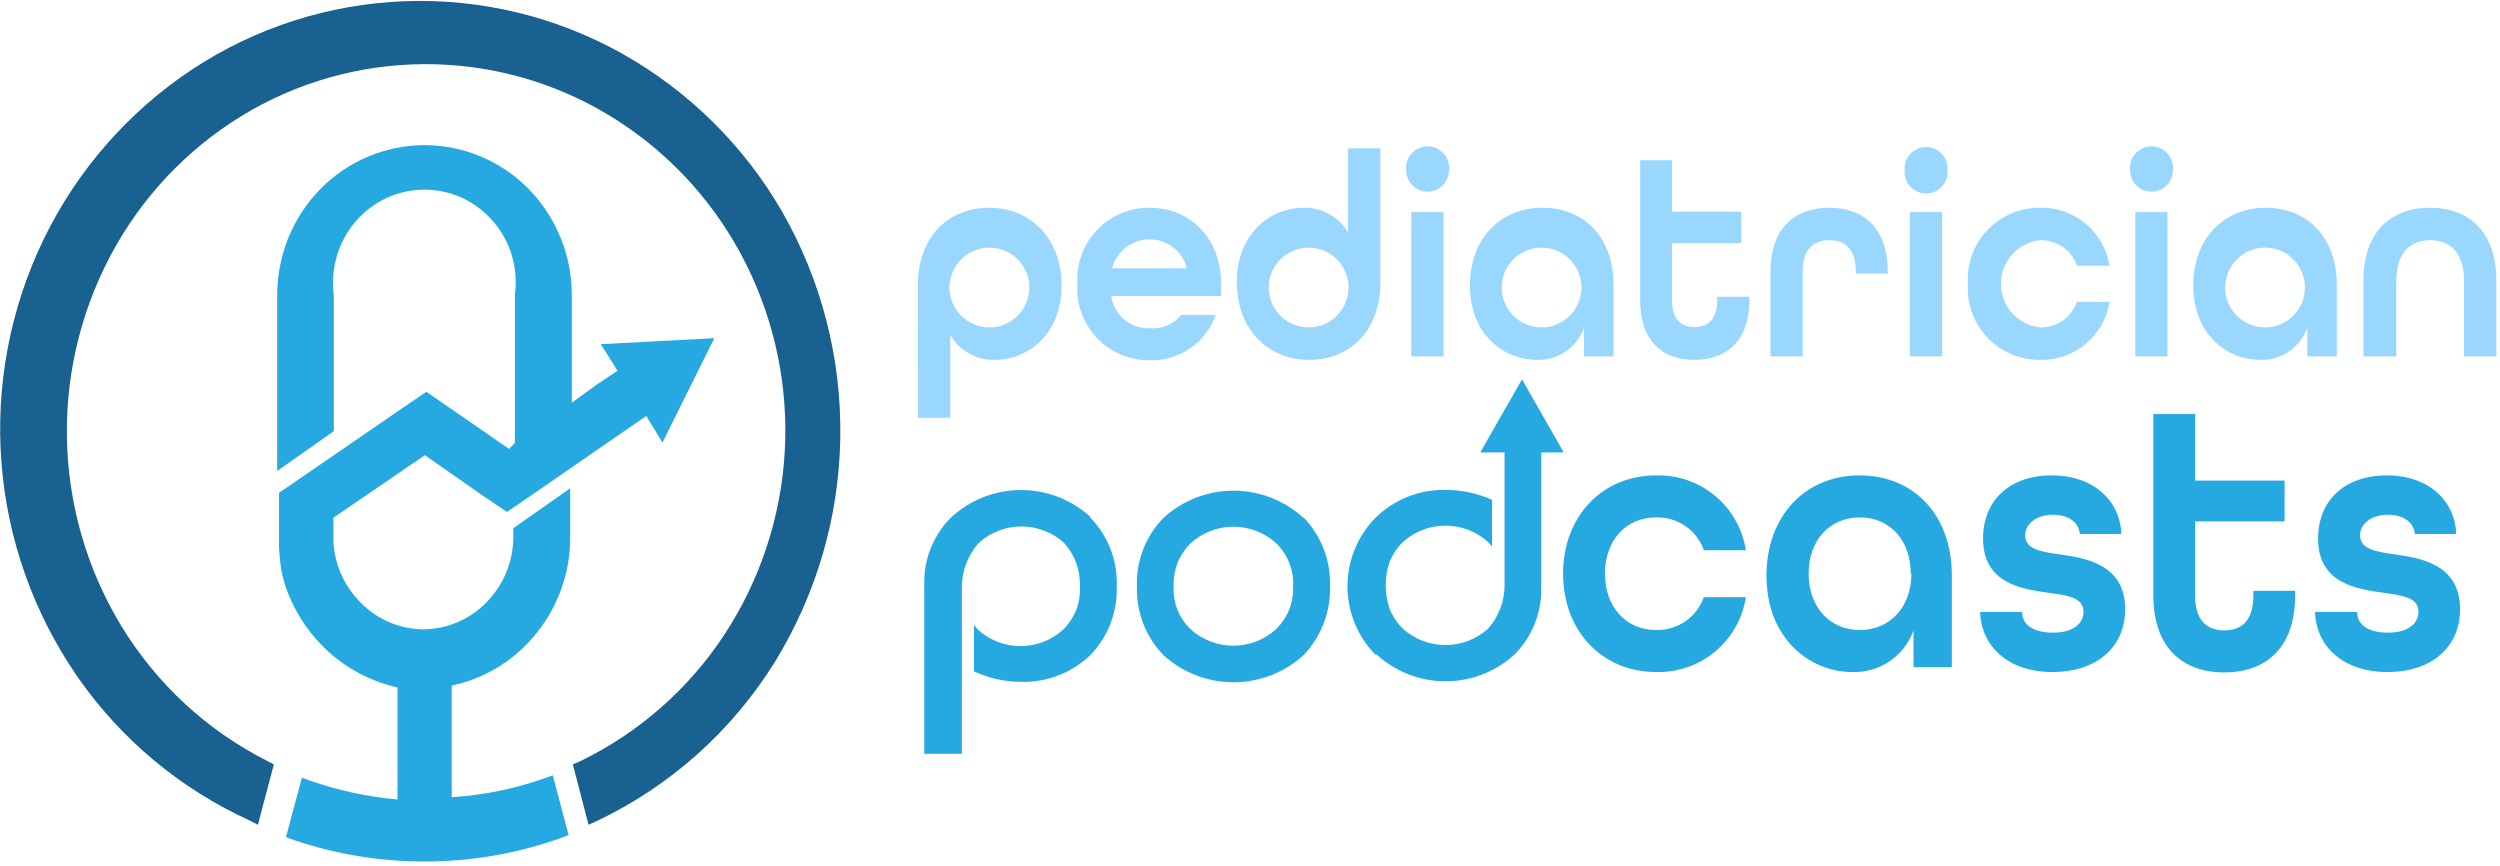 <svg width="465" height="161" viewBox="0 0 465 161" fill="none" xmlns="http://www.w3.org/2000/svg">
<path fill-rule="evenodd" clip-rule="evenodd" d="M107.862 141.613C118.72 136.359 127.962 128.279 134.618 118.22C141.327 108.057 145.237 96.304 145.953 84.147C146.67 71.991 144.167 59.86 138.699 48.98C133.28 38.162 125.056 28.999 114.885 22.446C104.803 15.938 93.133 12.312 81.138 11.959C69.143 11.606 57.28 14.54 46.832 20.443C36.366 26.402 27.683 35.05 21.683 45.493C15.484 56.306 12.292 68.581 12.44 81.044C12.588 93.507 16.07 105.703 22.524 116.365C29.081 127.18 38.55 135.93 49.849 141.613L50.937 142.182L47.97 153.409L46.511 152.642C33.566 146.77 22.455 137.498 14.363 125.812C6.224 114.017 1.359 100.275 0.264 85.987C-0.831 71.699 1.884 57.376 8.132 44.479C14.348 31.671 23.887 20.765 35.754 12.901C47.522 5.134 61.197 0.75 75.287 0.226C89.377 -0.297 103.34 3.061 115.652 9.933C128.056 16.885 138.358 27.05 145.474 39.36C152.797 52.159 156.535 66.694 156.295 81.437C156.056 96.18 151.848 110.587 144.114 123.141C136.169 135.921 124.731 146.158 111.151 152.642L109.469 153.409L106.551 142.182L107.862 141.613Z" fill="#196190"/>
<path fill-rule="evenodd" clip-rule="evenodd" d="M84.172 148.265C89.967 147.894 95.683 146.729 101.161 144.803L102.818 144.21L105.76 155.313L104.301 155.882C88.267 161.566 70.788 161.697 54.671 156.253L53.187 155.709L56.155 144.655L57.812 145.248C63.026 147.052 68.44 148.215 73.935 148.71V127.864C69.088 126.782 64.611 124.446 60.952 121.089C57.287 117.714 54.545 113.457 52.989 108.724C52.502 107.182 52.195 105.589 52.075 103.976C51.931 102.828 51.873 101.671 51.901 100.514V91.662L74.85 75.909L79.301 72.868L94.682 83.501L95.77 82.364V54.915C96.103 52.429 95.909 49.902 95.201 47.496C94.5 45.167 93.317 43.013 91.727 41.172C90.138 39.331 88.179 37.846 85.977 36.813C83.775 35.801 81.379 35.278 78.954 35.28C76.522 35.281 74.119 35.804 71.907 36.813C69.69 37.854 67.72 39.353 66.126 41.212C64.531 43.07 63.35 45.246 62.658 47.595C61.95 50.001 61.756 52.528 62.09 55.014V80.187L51.555 87.606V54.915C51.559 51.254 52.264 47.627 53.632 44.232C55.013 40.849 57.037 37.767 59.592 35.157C62.117 32.58 65.129 30.532 68.454 29.131C71.778 27.73 75.347 27.005 78.954 26.996C82.566 27.001 86.14 27.725 89.469 29.127C92.797 30.528 95.814 32.578 98.342 35.157C103.497 40.449 106.374 47.551 106.354 54.94V74.895L111.151 71.433L114.86 68.961L111.744 64.015L132.863 62.902L123.219 82.314L120.202 77.368L98.168 92.576L94.286 95.222L88.92 91.587L79.029 84.663L62.015 96.286V99.748C61.991 100.766 62.066 101.785 62.238 102.789C62.823 106.152 64.389 109.266 66.739 111.741C69.039 114.224 72.04 115.949 75.344 116.687C76.47 116.904 77.611 117.036 78.757 117.082C79.894 117.037 81.027 116.905 82.144 116.687C85.95 115.83 89.341 113.68 91.739 110.604C94.183 107.515 95.5 103.686 95.473 99.748V98.239L106.057 90.821V99.748C106.114 106.237 103.94 112.549 99.9 117.627C95.926 122.678 90.309 126.177 84.024 127.518V148.315L84.172 148.265Z" fill="#25A9E0"/>
<path fill-rule="evenodd" clip-rule="evenodd" d="M221.465 117.058C223.64 119.016 226.464 120.1 229.391 120.1C232.317 120.1 235.141 119.016 237.316 117.058C238.381 116.019 239.222 114.773 239.789 113.398C240.318 112.018 240.57 110.548 240.531 109.07C240.603 107.585 240.359 106.102 239.814 104.718C239.259 103.322 238.416 102.058 237.341 101.009C235.166 99.05 232.342 97.967 229.415 97.967C226.488 97.967 223.665 99.05 221.49 101.009C220.424 102.066 219.583 103.328 219.017 104.718C218.483 106.105 218.239 107.586 218.3 109.07C218.231 110.545 218.467 112.018 218.992 113.398C219.557 114.774 220.399 116.02 221.465 117.058ZM242.435 96.212C244.08 97.913 245.366 99.929 246.216 102.138C247.065 104.347 247.462 106.705 247.381 109.07C247.447 111.427 247.043 113.773 246.194 115.972C245.345 118.171 244.067 120.179 242.435 121.88C238.873 125.11 234.236 126.899 229.428 126.899C224.619 126.899 219.982 125.11 216.42 121.88C214.775 120.188 213.489 118.181 212.639 115.98C211.79 113.779 211.393 111.429 211.475 109.07C211.389 106.719 211.783 104.375 212.633 102.181C213.483 99.987 214.772 97.99 216.42 96.31C219.975 93.064 224.614 91.265 229.428 91.265C234.241 91.265 238.881 93.064 242.435 96.31V96.212Z" fill="#25A9E0"/>
<path fill-rule="evenodd" clip-rule="evenodd" d="M202.745 96.212C204.402 97.903 205.698 99.914 206.554 102.122C207.413 104.334 207.809 106.699 207.716 109.07C207.797 111.429 207.401 113.779 206.551 115.98C205.701 118.181 204.415 120.188 202.77 121.88C201.032 123.531 198.982 124.819 196.74 125.668C194.498 126.517 192.109 126.911 189.714 126.826C186.756 126.784 183.84 126.119 181.157 124.872V116.266C181.429 116.514 181.677 116.909 181.899 117.132C184.07 119.089 186.89 120.172 189.812 120.172C192.735 120.172 195.554 119.089 197.726 117.132C198.793 116.067 199.635 114.797 200.198 113.398C200.716 111.999 200.943 110.51 200.866 109.021C200.963 106.05 199.899 103.158 197.899 100.959C195.728 99.003 192.908 97.92 189.986 97.92C187.063 97.92 184.244 99.003 182.072 100.959C180.08 103.177 178.956 106.04 178.907 109.021V140.204H171.909V108.329C171.901 106.095 172.334 103.881 173.183 101.815C174.031 99.748 175.279 97.869 176.855 96.286C180.379 93.003 185.01 91.168 189.825 91.145C194.641 91.122 199.289 92.913 202.844 96.162L202.745 96.212Z" fill="#25A9E0"/>
<path fill-rule="evenodd" clip-rule="evenodd" d="M255.838 121.781C252.5 118.382 250.63 113.809 250.63 109.046C250.63 104.282 252.5 99.709 255.838 96.31C257.547 94.616 259.583 93.287 261.822 92.403C264.071 91.509 266.475 91.072 268.894 91.117C271.869 91.124 274.81 91.756 277.525 92.972V101.652C277.277 101.404 277.03 101.058 276.783 100.811C274.608 98.853 271.784 97.769 268.857 97.769C265.93 97.769 263.107 98.853 260.932 100.811C259.863 101.866 259.022 103.128 258.459 104.52C257.504 107.343 257.504 110.402 258.459 113.225C259.022 114.617 259.863 115.879 260.932 116.934C263.107 118.892 265.93 119.976 268.857 119.976C271.784 119.976 274.608 118.892 276.783 116.934C278.757 114.713 279.848 111.844 279.849 108.873V84.144H275.324L283.089 70.568L290.853 84.144H286.674V109.664C286.679 114.173 284.902 118.502 281.728 121.707C278.223 124.932 273.633 126.722 268.87 126.722C264.106 126.722 259.516 124.932 256.011 121.707L255.838 121.781Z" fill="#25A9E0"/>
<path d="M290.73 106.696C290.73 96.162 297.901 88.422 308.04 88.422C312.039 88.315 315.941 89.669 319.014 92.232C322.086 94.795 324.119 98.39 324.731 102.344H316.917C316.278 100.516 315.072 98.938 313.476 97.84C311.88 96.742 309.976 96.18 308.04 96.236C302.352 96.236 298.519 100.588 298.519 106.696C298.519 112.804 302.352 117.181 308.04 117.181C309.975 117.23 311.875 116.665 313.47 115.568C315.064 114.471 316.271 112.898 316.917 111.073H324.731C324.119 115.027 322.086 118.623 319.014 121.185C315.941 123.748 312.039 125.103 308.04 124.996C297.901 124.996 290.73 117.256 290.73 106.696Z" fill="#25A9E0"/>
<path d="M328.564 107.067C328.564 96.014 335.736 88.422 345.874 88.422C356.013 88.422 363.036 95.841 363.036 106.993V124.081H355.914V117.255C355.08 119.593 353.523 121.603 351.468 122.995C349.414 124.387 346.969 125.087 344.49 124.996C336.799 124.996 328.564 118.937 328.564 107.067ZM355.395 106.696C355.395 100.588 351.611 96.236 345.924 96.236C340.236 96.236 336.403 100.588 336.403 106.696C336.403 112.804 340.236 117.181 345.924 117.181C351.611 117.181 355.519 112.829 355.519 106.696H355.395Z" fill="#25A9E0"/>
<path d="M368.303 113.818H376.117C376.117 116.143 378.096 117.676 381.879 117.676C385.663 117.676 387.542 115.92 387.542 113.818C387.542 111.147 384.673 110.777 381.211 110.282C376.266 109.59 368.847 108.675 368.847 100.168C368.847 93.071 373.793 88.422 381.632 88.422C389.471 88.422 394.367 93.195 394.565 99.327H386.85C386.652 97.201 384.847 95.742 381.78 95.742C378.714 95.742 376.686 97.497 376.686 99.525C376.686 102.196 379.604 102.616 383.066 103.111C387.369 103.754 395.282 104.669 395.282 113.324C395.282 120.347 389.99 124.996 381.78 124.996C373.57 124.996 368.501 120.272 368.303 113.818Z" fill="#25A9E0"/>
<path d="M400.525 110.801V77.022H408.289V89.386H424.932V96.978H408.289V110.801C408.289 115.426 410.515 117.255 413.705 117.255C416.895 117.255 419.12 115.5 419.12 110.801V109.886H426.885V110.801C426.885 120.421 421.544 125.07 413.705 125.07C405.866 125.07 400.525 120.347 400.525 110.801Z" fill="#25A9E0"/>
<path d="M430.594 113.818H438.433C438.433 116.143 440.387 117.676 444.17 117.676C447.954 117.676 449.833 115.92 449.833 113.818C449.833 111.147 446.965 110.777 443.527 110.282C438.582 109.59 431.163 108.675 431.163 100.168C431.163 93.071 436.109 88.422 443.948 88.422C451.787 88.422 456.658 93.195 456.856 99.327H449.166C448.968 97.201 447.138 95.742 444.071 95.742C441.005 95.742 438.977 97.497 438.977 99.525C438.977 102.196 441.92 102.616 445.382 103.111C449.685 103.754 457.573 104.669 457.573 113.324C457.573 120.347 452.281 124.996 444.071 124.996C435.862 124.996 430.792 120.272 430.594 113.818Z" fill="#25A9E0"/>
<path d="M170.722 53.01C170.722 44.306 176.162 38.643 184.001 38.643C191.84 38.643 197.454 44.529 197.454 53.06C197.454 62.259 191.098 66.933 185.089 66.933C183.412 66.986 181.752 66.584 180.285 65.769C178.818 64.955 177.598 63.759 176.756 62.308V77.714H170.747L170.722 53.01ZM191.42 52.788C191.286 51.358 190.74 49.997 189.847 48.872C188.955 47.746 187.755 46.904 186.393 46.447C185.032 45.99 183.566 45.938 182.176 46.298C180.785 46.658 179.529 47.414 178.56 48.473C177.59 49.533 176.949 50.852 176.715 52.269C176.48 53.686 176.662 55.141 177.238 56.456C177.815 57.772 178.76 58.892 179.961 59.681C181.161 60.469 182.565 60.893 184.001 60.899C185.037 60.903 186.061 60.691 187.01 60.276C187.958 59.86 188.809 59.251 189.508 58.487C190.207 57.723 190.738 56.821 191.067 55.84C191.396 54.858 191.517 53.819 191.42 52.788Z" fill="#9AD7FF"/>
<path d="M200.396 52.788C200.281 50.963 200.542 49.134 201.165 47.415C201.788 45.696 202.759 44.123 204.016 42.796C205.274 41.469 206.792 40.415 208.475 39.7C210.158 38.986 211.971 38.626 213.799 38.643C221.688 38.643 227.128 44.627 227.128 52.788V55.063H206.702C206.934 56.762 207.788 58.315 209.099 59.421C210.41 60.526 212.085 61.106 213.799 61.047C214.912 61.155 216.034 60.985 217.065 60.553C218.096 60.122 219.005 59.442 219.709 58.574H226.114C225.223 61.116 223.543 63.306 221.318 64.823C219.093 66.34 216.441 67.106 213.75 67.007C211.919 67.018 210.105 66.651 208.423 65.929C206.74 65.207 205.224 64.145 203.971 62.811C202.717 61.476 201.753 59.897 201.138 58.172C200.523 56.448 200.27 54.615 200.396 52.788ZM220.773 49.895C220.369 48.356 219.468 46.994 218.208 46.022C216.949 45.05 215.403 44.522 213.812 44.522C212.221 44.522 210.674 45.05 209.415 46.022C208.155 46.994 207.254 48.356 206.85 49.895H220.773Z" fill="#9AD7FF"/>
<path d="M230.046 52.516C230.046 43.317 236.401 38.643 242.41 38.643C244.087 38.593 245.746 38.996 247.212 39.81C248.679 40.624 249.899 41.818 250.744 43.267V27.589H256.753V52.565C256.753 61.27 251.288 66.933 243.473 66.933C235.659 66.933 230.046 61.047 230.046 52.516ZM250.793 52.788C250.659 51.358 250.113 49.997 249.22 48.872C248.328 47.746 247.128 46.904 245.766 46.447C244.405 45.99 242.94 45.938 241.549 46.298C240.158 46.658 238.902 47.413 237.933 48.473C236.963 49.533 236.323 50.852 236.088 52.269C235.853 53.686 236.035 55.141 236.612 56.456C237.188 57.772 238.134 58.892 239.334 59.681C240.535 60.469 241.938 60.893 243.375 60.899C244.41 60.903 245.435 60.691 246.383 60.276C247.331 59.86 248.182 59.251 248.881 58.487C249.58 57.723 250.111 56.821 250.44 55.84C250.77 54.858 250.89 53.819 250.793 52.788Z" fill="#9AD7FF"/>
<path d="M261.55 31.67C261.487 31.11 261.544 30.543 261.715 30.006C261.887 29.469 262.17 28.974 262.546 28.554C262.921 28.134 263.382 27.798 263.896 27.568C264.411 27.338 264.968 27.219 265.531 27.219C266.095 27.219 266.652 27.338 267.167 27.568C267.681 27.798 268.141 28.134 268.517 28.554C268.893 28.974 269.176 29.469 269.347 30.006C269.519 30.543 269.575 31.11 269.513 31.67C269.513 32.726 269.093 33.738 268.346 34.485C267.6 35.232 266.587 35.651 265.531 35.651C264.475 35.651 263.463 35.232 262.716 34.485C261.969 33.738 261.55 32.726 261.55 31.67ZM262.49 39.459H268.499V66.29H262.49V39.459Z" fill="#9AD7FF"/>
<path d="M273.395 53.06C273.395 44.529 278.934 38.643 286.872 38.643C294.81 38.643 300.127 44.355 300.127 53.01V66.29H294.637V60.948C293.992 62.754 292.789 64.308 291.201 65.384C289.614 66.46 287.725 67.002 285.809 66.933C279.75 66.933 273.395 62.259 273.395 53.06ZM294.117 52.788C293.983 51.352 293.433 49.988 292.535 48.86C291.637 47.732 290.43 46.89 289.061 46.438C287.693 45.985 286.222 45.941 284.828 46.31C283.435 46.68 282.18 47.448 281.216 48.52C280.252 49.592 279.621 50.921 279.4 52.346C279.18 53.77 279.379 55.229 279.974 56.542C280.569 57.855 281.533 58.966 282.749 59.74C283.966 60.514 285.381 60.917 286.823 60.899C287.847 60.886 288.859 60.661 289.792 60.239C290.726 59.816 291.562 59.204 292.247 58.442C292.933 57.68 293.453 56.784 293.775 55.811C294.096 54.838 294.213 53.808 294.117 52.788Z" fill="#9AD7FF"/>
<path d="M305.072 55.879V29.815H311.007V39.36H323.866V45.221H311.007V55.879C311.007 59.489 312.713 60.825 315.186 60.825C317.659 60.825 319.39 59.465 319.39 55.879V55.187H325.374V55.879C325.374 63.297 321.245 66.933 315.186 66.933C309.128 66.933 305.072 63.347 305.072 55.879Z" fill="#9AD7FF"/>
<path d="M329.306 50.612C329.306 42.501 333.733 38.643 340.236 38.643C346.74 38.643 351.142 42.501 351.142 50.711V50.884H345.182V50.612C345.182 46.26 343.154 44.677 340.236 44.677C337.318 44.677 335.291 46.26 335.291 50.612V66.29H329.306V50.612Z" fill="#9AD7FF"/>
<path d="M354.257 31.67C354.214 31.119 354.285 30.565 354.466 30.043C354.647 29.521 354.934 29.042 355.309 28.636C355.684 28.23 356.139 27.906 356.646 27.685C357.152 27.463 357.698 27.349 358.251 27.349C358.804 27.349 359.35 27.463 359.856 27.685C360.363 27.906 360.818 28.23 361.193 28.636C361.568 29.042 361.855 29.521 362.036 30.043C362.217 30.565 362.288 31.119 362.245 31.67C362.288 32.221 362.217 32.775 362.036 33.297C361.855 33.819 361.568 34.298 361.193 34.703C360.818 35.109 360.363 35.433 359.856 35.654C359.35 35.876 358.804 35.99 358.251 35.99C357.698 35.99 357.152 35.876 356.646 35.654C356.139 35.433 355.684 35.109 355.309 34.703C354.934 34.298 354.647 33.819 354.466 33.297C354.285 32.775 354.214 32.221 354.257 31.67ZM355.222 39.459H361.231V66.29H355.222V39.459Z" fill="#9AD7FF"/>
<path d="M366.028 52.788C365.913 50.963 366.174 49.134 366.797 47.415C367.42 45.696 368.391 44.123 369.648 42.796C370.906 41.469 372.424 40.415 374.107 39.7C375.79 38.986 377.603 38.626 379.431 38.643C382.528 38.564 385.549 39.614 387.928 41.598C390.308 43.582 391.885 46.364 392.364 49.425H386.306C385.813 48.006 384.88 46.781 383.644 45.928C382.408 45.074 380.933 44.636 379.431 44.677C377.434 44.898 375.589 45.848 374.249 47.344C372.909 48.841 372.168 50.779 372.168 52.788C372.168 54.797 372.909 56.735 374.249 58.232C375.589 59.729 377.434 60.678 379.431 60.899C380.933 60.94 382.408 60.502 383.644 59.649C384.88 58.795 385.813 57.57 386.306 56.151H392.364C391.885 59.212 390.308 61.994 387.928 63.978C385.549 65.962 382.528 67.012 379.431 66.933C377.603 66.95 375.79 66.59 374.107 65.876C372.424 65.161 370.906 64.108 369.648 62.78C368.391 61.453 367.42 59.88 366.797 58.161C366.174 56.442 365.913 54.613 366.028 52.788Z" fill="#9AD7FF"/>
<path d="M396.197 31.67C396.134 31.11 396.191 30.543 396.362 30.006C396.534 29.469 396.817 28.974 397.193 28.554C397.568 28.134 398.028 27.798 398.543 27.568C399.057 27.338 399.615 27.219 400.178 27.219C400.742 27.219 401.299 27.338 401.814 27.568C402.328 27.798 402.788 28.134 403.164 28.554C403.54 28.974 403.823 29.469 403.994 30.006C404.166 30.543 404.222 31.11 404.159 31.67C404.159 32.726 403.74 33.738 402.993 34.485C402.247 35.232 401.234 35.651 400.178 35.651C399.122 35.651 398.11 35.232 397.363 34.485C396.616 33.738 396.197 32.726 396.197 31.67ZM397.161 39.459H403.146V66.29H397.161V39.459Z" fill="#9AD7FF"/>
<path d="M407.943 53.06C407.943 44.529 413.507 38.643 421.42 38.643C429.333 38.643 434.65 44.355 434.65 53.01V66.29H429.16V60.948C428.515 62.754 427.312 64.308 425.725 65.384C424.137 66.46 422.248 67.002 420.332 66.933C414.298 66.933 407.943 62.259 407.943 53.06ZM428.69 52.788C428.556 51.358 428.01 49.997 427.117 48.872C426.225 47.746 425.025 46.904 423.664 46.447C422.302 45.99 420.837 45.938 419.446 46.298C418.056 46.658 416.799 47.414 415.83 48.473C414.861 49.533 414.22 50.852 413.985 52.269C413.751 53.686 413.932 55.141 414.509 56.456C415.085 57.772 416.031 58.892 417.231 59.681C418.432 60.469 419.835 60.893 421.272 60.899C422.307 60.903 423.332 60.691 424.28 60.276C425.229 59.86 426.079 59.251 426.778 58.487C427.477 57.723 428.008 56.821 428.337 55.84C428.667 54.858 428.787 53.819 428.69 52.788Z" fill="#9AD7FF"/>
<path d="M439.596 52.244C439.596 43.267 444.541 38.643 451.96 38.643C459.378 38.643 464.324 43.218 464.324 52.244V66.29H458.315V52.244C458.315 47.125 455.842 44.677 452.009 44.677C448.176 44.677 445.703 47.15 445.703 52.244V66.29H439.596V52.244Z" fill="#9AD7FF"/>
</svg>

